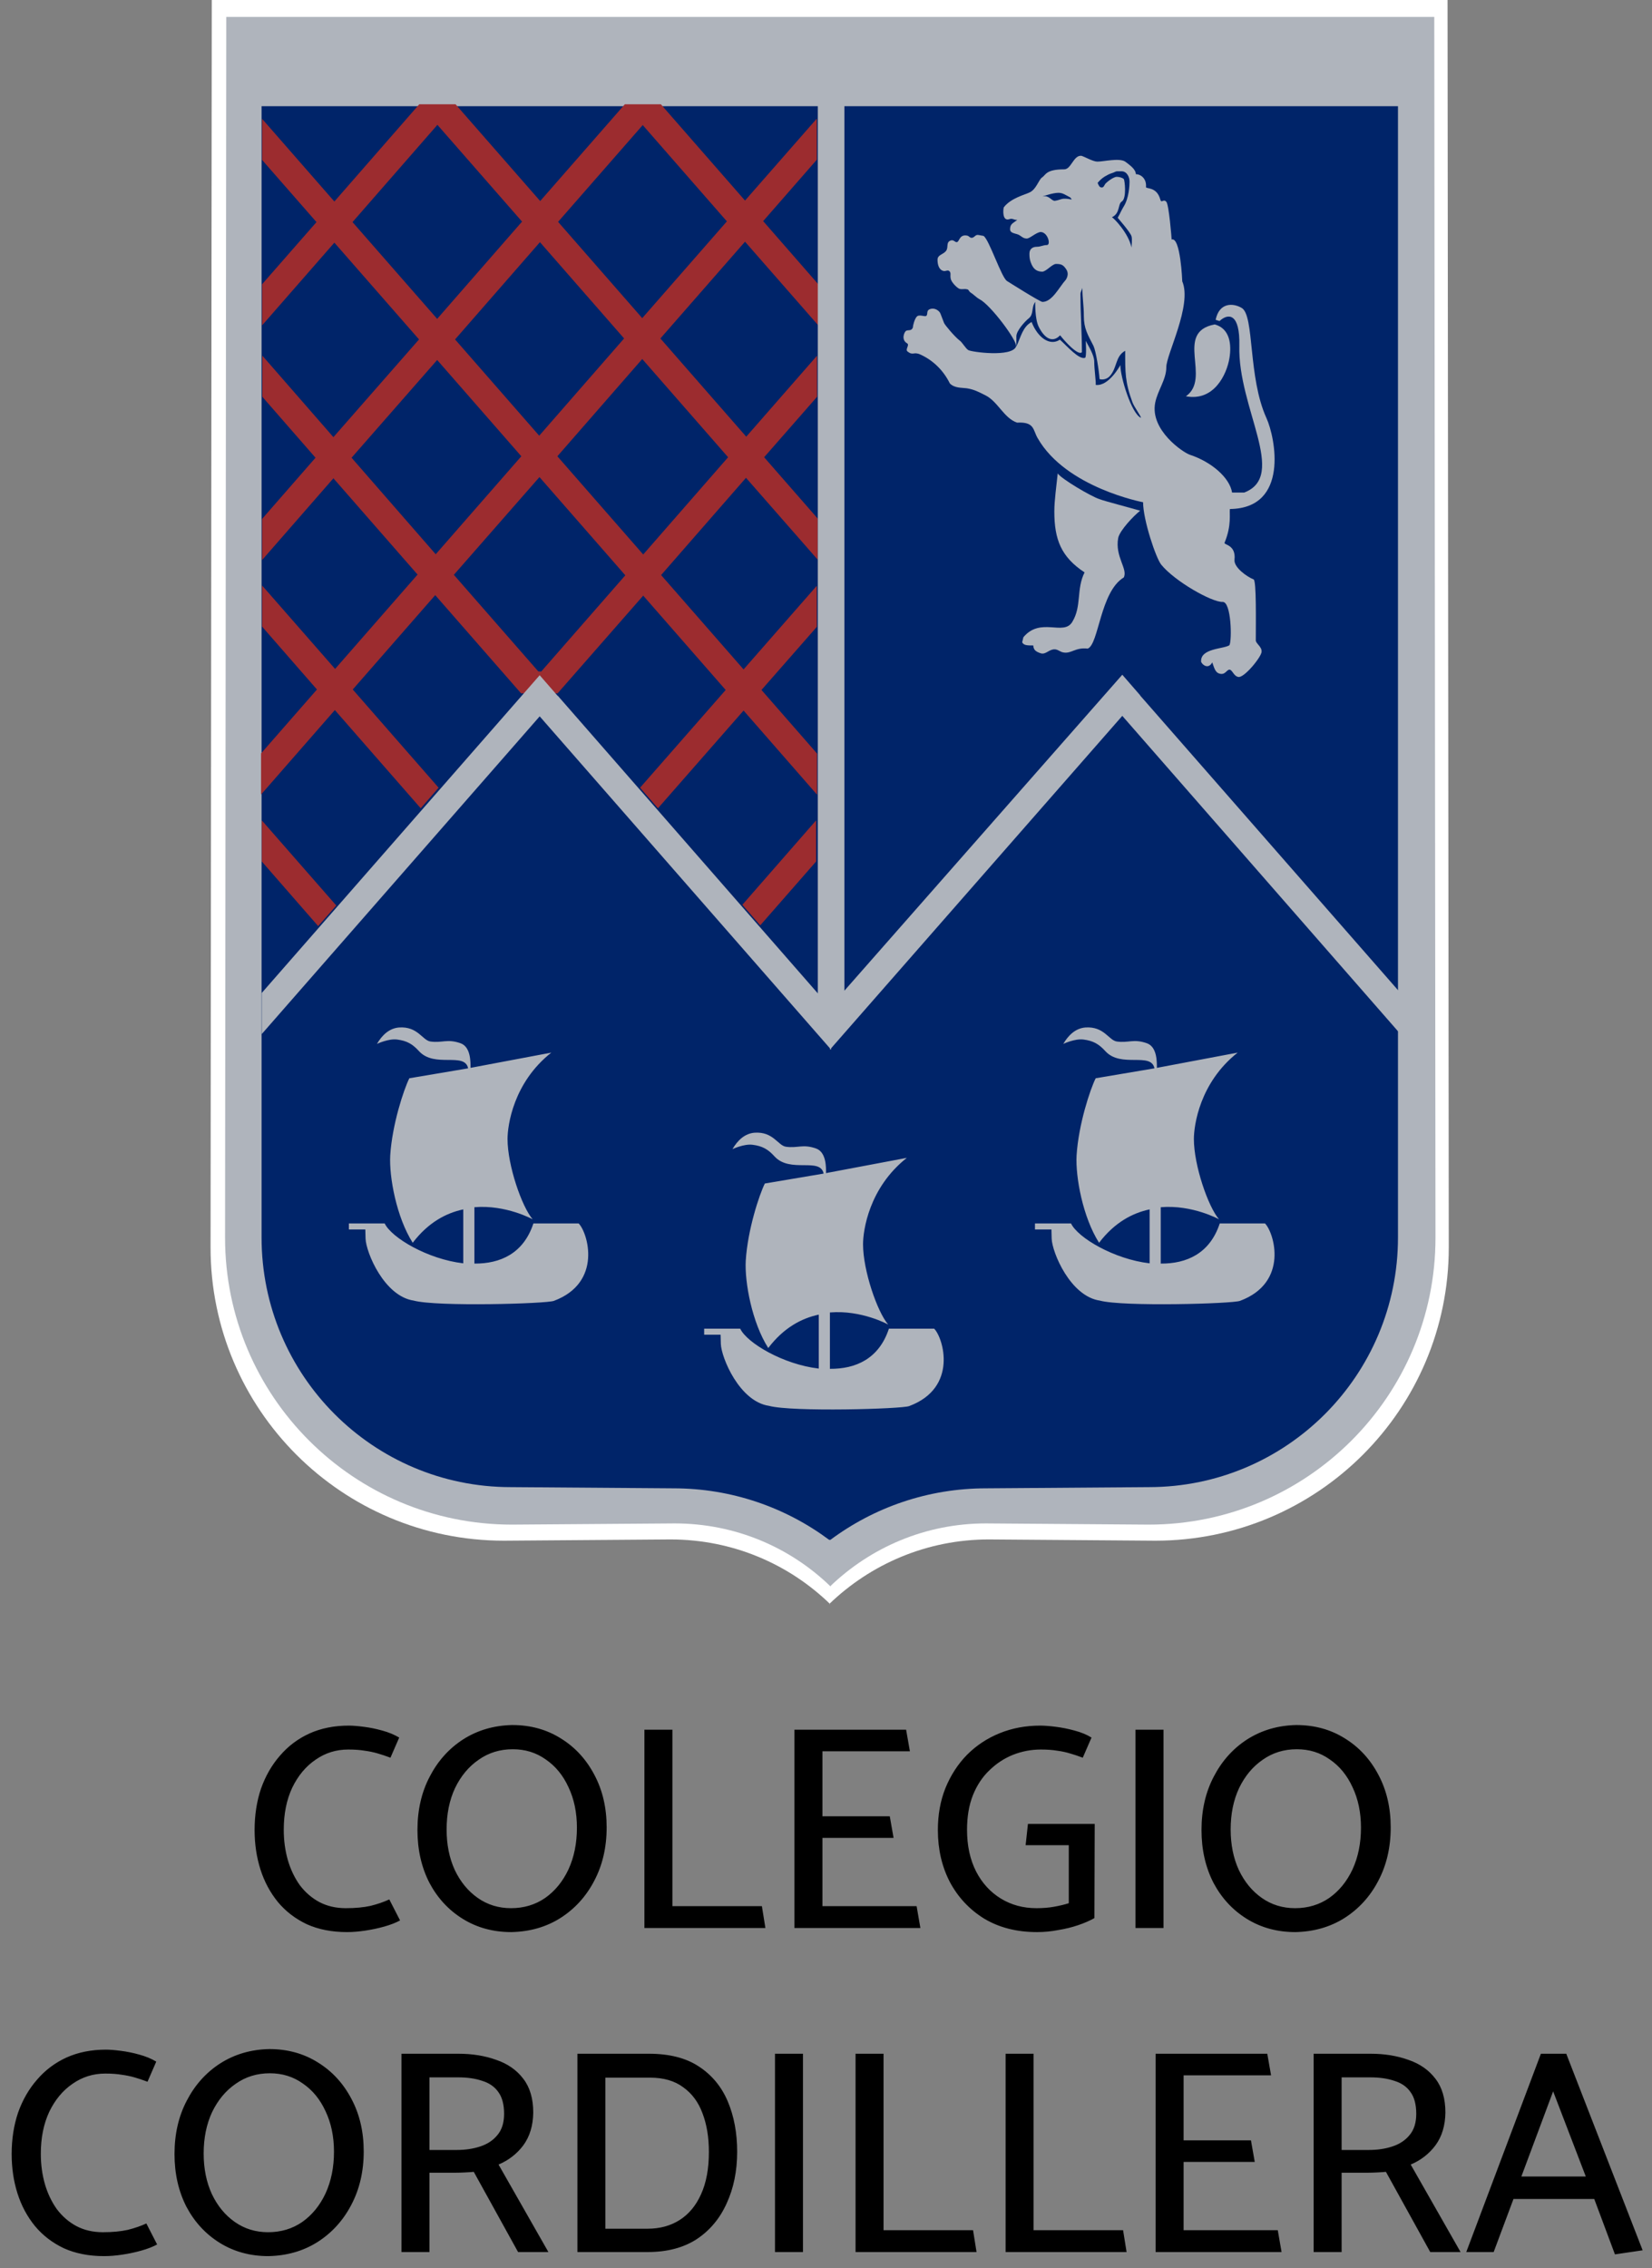 <svg width="102" height="140" viewBox="0 0 102 140" fill="none" xmlns="http://www.w3.org/2000/svg">
<rect x="0" y="0" width="102" height="140" fill="#808080" stroke="none"/>
<path d="M24.648 107.246L24.108 108.488C23.82 108.38 23.55 108.29 23.298 108.218C23.046 108.146 22.782 108.092 22.506 108.056C22.23 108.008 21.894 107.984 21.498 107.984C20.754 107.984 20.082 108.194 19.482 108.614C18.882 109.022 18.402 109.598 18.042 110.342C17.694 111.086 17.52 111.95 17.52 112.934C17.52 113.594 17.604 114.218 17.772 114.806C17.94 115.382 18.186 115.898 18.51 116.354C18.846 116.798 19.248 117.146 19.716 117.398C20.196 117.65 20.742 117.776 21.354 117.776C21.942 117.776 22.452 117.728 22.884 117.632C23.316 117.524 23.7 117.392 24.036 117.236L24.702 118.532C24.438 118.676 24.114 118.802 23.73 118.91C23.346 119.018 22.95 119.102 22.542 119.162C22.146 119.222 21.774 119.252 21.426 119.252C20.49 119.252 19.662 119.09 18.942 118.766C18.234 118.43 17.64 117.974 17.16 117.398C16.68 116.81 16.32 116.138 16.08 115.382C15.84 114.626 15.72 113.816 15.72 112.952C15.72 112.028 15.852 111.176 16.116 110.396C16.392 109.616 16.782 108.938 17.286 108.362C17.79 107.774 18.396 107.318 19.104 106.994C19.824 106.67 20.634 106.508 21.534 106.508C21.774 106.508 22.08 106.532 22.452 106.58C22.836 106.628 23.22 106.706 23.604 106.814C24 106.922 24.348 107.066 24.648 107.246ZM31.571 119.252C30.455 119.252 29.459 118.982 28.583 118.442C27.707 117.902 27.017 117.158 26.513 116.21C26.021 115.25 25.775 114.164 25.775 112.952C25.775 111.716 26.027 110.618 26.531 109.658C27.035 108.686 27.725 107.918 28.601 107.354C29.489 106.79 30.497 106.496 31.625 106.472C32.753 106.472 33.755 106.748 34.631 107.3C35.507 107.84 36.197 108.59 36.701 109.55C37.205 110.498 37.457 111.578 37.457 112.79C37.457 114.026 37.199 115.13 36.683 116.102C36.179 117.062 35.483 117.824 34.595 118.388C33.719 118.94 32.711 119.228 31.571 119.252ZM31.553 117.776C32.345 117.776 33.047 117.566 33.659 117.146C34.271 116.714 34.751 116.126 35.099 115.382C35.447 114.626 35.621 113.768 35.621 112.808C35.621 111.872 35.447 111.038 35.099 110.306C34.763 109.574 34.295 109.004 33.695 108.596C33.107 108.176 32.429 107.966 31.661 107.966C30.869 107.966 30.167 108.182 29.555 108.614C28.943 109.034 28.457 109.616 28.097 110.36C27.749 111.104 27.575 111.956 27.575 112.916C27.575 113.852 27.743 114.686 28.079 115.418C28.427 116.15 28.901 116.726 29.501 117.146C30.101 117.566 30.785 117.776 31.553 117.776ZM47.042 117.65L47.258 119H39.788V106.76H41.516V117.65H47.042ZM56.828 119H49.052V106.76H55.946L56.18 108.092H50.78V112.106H54.938L55.172 113.438H50.78V117.65H56.594L56.828 119ZM63.325 113.888L63.469 112.574H67.591L67.573 118.388C67.297 118.544 66.968 118.688 66.584 118.82C66.2 118.952 65.785 119.054 65.341 119.126C64.909 119.21 64.472 119.252 64.028 119.252C62.779 119.252 61.694 118.976 60.77 118.424C59.858 117.86 59.15 117.104 58.645 116.156C58.154 115.208 57.907 114.14 57.907 112.952C57.907 112.004 58.063 111.14 58.376 110.36C58.7 109.568 59.144 108.884 59.708 108.308C60.283 107.732 60.956 107.288 61.724 106.976C62.492 106.664 63.325 106.508 64.225 106.508C64.478 106.508 64.796 106.532 65.18 106.58C65.564 106.628 65.954 106.706 66.35 106.814C66.757 106.922 67.106 107.066 67.394 107.246L66.853 108.488C66.566 108.38 66.296 108.29 66.043 108.218C65.803 108.146 65.546 108.092 65.269 108.056C64.993 108.008 64.657 107.984 64.261 107.984C63.673 107.984 63.103 108.092 62.551 108.308C62.011 108.524 61.526 108.842 61.093 109.262C60.661 109.67 60.319 110.186 60.068 110.81C59.828 111.422 59.708 112.13 59.708 112.934C59.708 113.918 59.894 114.776 60.266 115.508C60.638 116.228 61.148 116.786 61.795 117.182C62.444 117.578 63.175 117.776 63.992 117.776C64.4 117.776 64.766 117.746 65.09 117.686C65.425 117.626 65.725 117.554 65.99 117.47V113.888H63.325ZM71.838 119H70.11V106.76H71.838V119ZM79.981 119.252C78.865 119.252 77.869 118.982 76.993 118.442C76.117 117.902 75.427 117.158 74.923 116.21C74.431 115.25 74.185 114.164 74.185 112.952C74.185 111.716 74.437 110.618 74.941 109.658C75.445 108.686 76.135 107.918 77.011 107.354C77.899 106.79 78.907 106.496 80.035 106.472C81.163 106.472 82.165 106.748 83.041 107.3C83.917 107.84 84.607 108.59 85.111 109.55C85.615 110.498 85.867 111.578 85.867 112.79C85.867 114.026 85.609 115.13 85.093 116.102C84.589 117.062 83.893 117.824 83.005 118.388C82.129 118.94 81.121 119.228 79.981 119.252ZM79.963 117.776C80.755 117.776 81.457 117.566 82.069 117.146C82.681 116.714 83.161 116.126 83.509 115.382C83.857 114.626 84.031 113.768 84.031 112.808C84.031 111.872 83.857 111.038 83.509 110.306C83.173 109.574 82.705 109.004 82.105 108.596C81.517 108.176 80.839 107.966 80.071 107.966C79.279 107.966 78.577 108.182 77.965 108.614C77.353 109.034 76.867 109.616 76.507 110.36C76.159 111.104 75.985 111.956 75.985 112.916C75.985 113.852 76.153 114.686 76.489 115.418C76.837 116.15 77.311 116.726 77.911 117.146C78.511 117.566 79.195 117.776 79.963 117.776Z" fill="black"/>
<path d="M9.648 127.246L9.108 128.488C8.82 128.38 8.55 128.29 8.298 128.218C8.046 128.146 7.782 128.092 7.506 128.056C7.23 128.008 6.894 127.984 6.498 127.984C5.754 127.984 5.082 128.194 4.482 128.614C3.882 129.022 3.402 129.598 3.042 130.342C2.694 131.086 2.52 131.95 2.52 132.934C2.52 133.594 2.604 134.218 2.772 134.806C2.94 135.382 3.186 135.898 3.51 136.354C3.846 136.798 4.248 137.146 4.716 137.398C5.196 137.65 5.742 137.776 6.354 137.776C6.942 137.776 7.452 137.728 7.884 137.632C8.316 137.524 8.7 137.392 9.036 137.236L9.702 138.532C9.438 138.676 9.114 138.802 8.73 138.91C8.346 139.018 7.95 139.102 7.542 139.162C7.146 139.222 6.774 139.252 6.426 139.252C5.49 139.252 4.662 139.09 3.942 138.766C3.234 138.43 2.64 137.974 2.16 137.398C1.68 136.81 1.32 136.138 1.08 135.382C0.84 134.626 0.72 133.816 0.72 132.952C0.72 132.028 0.852 131.176 1.116 130.396C1.392 129.616 1.782 128.938 2.286 128.362C2.79 127.774 3.396 127.318 4.104 126.994C4.824 126.67 5.634 126.508 6.534 126.508C6.774 126.508 7.08 126.532 7.452 126.58C7.836 126.628 8.22 126.706 8.604 126.814C9 126.922 9.348 127.066 9.648 127.246ZM16.571 139.252C15.455 139.252 14.459 138.982 13.583 138.442C12.707 137.902 12.017 137.158 11.513 136.21C11.021 135.25 10.775 134.164 10.775 132.952C10.775 131.716 11.027 130.618 11.531 129.658C12.035 128.686 12.725 127.918 13.601 127.354C14.489 126.79 15.497 126.496 16.625 126.472C17.753 126.472 18.755 126.748 19.631 127.3C20.507 127.84 21.197 128.59 21.701 129.55C22.205 130.498 22.457 131.578 22.457 132.79C22.457 134.026 22.199 135.13 21.683 136.102C21.179 137.062 20.483 137.824 19.595 138.388C18.719 138.94 17.711 139.228 16.571 139.252ZM16.553 137.776C17.345 137.776 18.047 137.566 18.659 137.146C19.271 136.714 19.751 136.126 20.099 135.382C20.447 134.626 20.621 133.768 20.621 132.808C20.621 131.872 20.447 131.038 20.099 130.306C19.763 129.574 19.295 129.004 18.695 128.596C18.107 128.176 17.429 127.966 16.661 127.966C15.869 127.966 15.167 128.182 14.555 128.614C13.943 129.034 13.457 129.616 13.097 130.36C12.749 131.104 12.575 131.956 12.575 132.916C12.575 133.852 12.743 134.686 13.079 135.418C13.427 136.15 13.901 136.726 14.501 137.146C15.101 137.566 15.785 137.776 16.553 137.776ZM28.28 128.218H26.516V132.7H28.19C28.73 132.7 29.216 132.628 29.648 132.484C30.092 132.34 30.446 132.106 30.71 131.782C30.986 131.458 31.124 131.02 31.124 130.468C31.124 129.892 31.004 129.442 30.764 129.118C30.536 128.794 30.206 128.566 29.774 128.434C29.354 128.29 28.856 128.218 28.28 128.218ZM24.788 126.76H28.298C29.162 126.76 29.942 126.886 30.638 127.138C31.346 127.378 31.904 127.768 32.312 128.308C32.72 128.836 32.924 129.532 32.924 130.396C32.912 131.2 32.708 131.872 32.312 132.412C31.916 132.94 31.406 133.336 30.782 133.6L33.86 139H31.988L29.252 134.05C29.156 134.062 28.982 134.074 28.73 134.086C28.49 134.098 28.286 134.104 28.118 134.104H26.516V139H24.788V126.76ZM39.989 139H35.651V126.76H40.061C41.333 126.76 42.365 127.024 43.157 127.552C43.961 128.08 44.555 128.8 44.939 129.712C45.323 130.624 45.515 131.656 45.515 132.808C45.515 133.996 45.299 135.058 44.867 135.994C44.447 136.93 43.829 137.668 43.013 138.208C42.197 138.736 41.189 139 39.989 139ZM40.133 128.236H37.379V137.56H39.989C40.745 137.56 41.405 137.38 41.969 137.02C42.533 136.66 42.971 136.132 43.283 135.436C43.607 134.728 43.769 133.858 43.769 132.826C43.769 131.914 43.637 131.116 43.373 130.432C43.121 129.748 42.725 129.214 42.185 128.83C41.657 128.434 40.973 128.236 40.133 128.236ZM49.578 139H47.85V126.76H49.578V139ZM60.079 137.65L60.295 139H52.825V126.76H54.553V137.65H60.079ZM69.343 137.65L69.559 139H62.089V126.76H63.817V137.65H69.343ZM79.128 139H71.352V126.76H78.246L78.48 128.092H73.08V132.106H77.238L77.472 133.438H73.08V137.65H78.894L79.128 139ZM84.6 128.218H82.836V132.7H84.51C85.05 132.7 85.536 132.628 85.968 132.484C86.412 132.34 86.766 132.106 87.03 131.782C87.306 131.458 87.444 131.02 87.444 130.468C87.444 129.892 87.324 129.442 87.084 129.118C86.856 128.794 86.526 128.566 86.094 128.434C85.674 128.29 85.176 128.218 84.6 128.218ZM81.108 126.76H84.618C85.482 126.76 86.262 126.886 86.958 127.138C87.666 127.378 88.224 127.768 88.632 128.308C89.04 128.836 89.244 129.532 89.244 130.396C89.232 131.2 89.028 131.872 88.632 132.412C88.236 132.94 87.726 133.336 87.102 133.6L90.18 139H88.308L85.572 134.05C85.476 134.062 85.302 134.074 85.05 134.086C84.81 134.098 84.606 134.104 84.438 134.104H82.836V139H81.108V126.76ZM97.912 134.338L95.896 129.082L93.934 134.338H97.912ZM95.14 126.76H96.706L101.422 138.892L99.712 139.144L98.434 135.724H93.448L92.224 139H90.532L95.14 126.76Z" fill="black"/>
<path d="M51.203 99C53.754 96.543 57.222 95.017 61.056 95.017L71.336 95.094C81.341 95.094 89.452 86.991 89.452 76.997L89.376 0H51.188H51.264H13.076L13 76.997C13 86.991 21.111 95.094 31.116 95.094L41.397 95.017C45.231 95.017 48.698 96.528 51.249 99H51.203Z" fill="white"/>
<path d="M51.242 97.925C53.735 95.521 57.125 94.028 60.873 94.028L70.922 94.102C80.703 94.102 88.632 86.173 88.632 76.393L88.557 1.045H51.227H51.301H13.971L13.896 76.393C13.896 86.173 21.825 94.102 31.606 94.102L41.655 94.028C45.403 94.028 48.793 95.506 51.287 97.925H51.242Z" fill="#AFB4BC"/>
<path d="M16.15 6.555V63.82V68.016V76.378C16.15 84.889 23.034 91.788 31.53 91.788L41.58 91.862C45.178 91.862 48.508 93.042 51.196 95.043H51.271C53.959 93.042 57.288 91.862 60.887 91.862L70.936 91.788C79.433 91.788 86.316 84.889 86.316 76.378V68.016V63.82V6.555H16.15Z" fill="#002469"/>
<path d="M20.764 55.891L16.165 50.635V53.173L19.644 57.16" fill="#9C2C2F"/>
<path d="M46.94 57.115L50.389 53.173V50.635L45.835 55.846L46.94 57.115Z" fill="#9C2C2F"/>
<path d="M33.233 41.437L28.022 35.479L33.308 29.446L38.609 35.509L33.413 41.452L33.233 41.437ZM34.428 42.795L39.714 36.763L44.806 42.586L39.52 48.619L40.625 49.888L45.911 43.856L50.45 49.052V46.514L47.016 42.586L50.435 38.689V36.151L45.911 41.317L40.819 35.494L46.06 29.491L50.495 34.553V32.015L47.18 28.222L50.45 24.489V21.95L46.075 26.953L40.774 20.89L46 14.917L50.51 20.069V17.53L47.12 13.648L50.435 9.855V7.317L46 12.379L40.804 6.436H38.579L33.353 12.409L28.127 6.436H25.887L20.645 12.438L16.181 7.332V9.87L19.541 13.708L16.181 17.545V20.084L20.645 14.977L25.872 20.95L20.586 26.982L16.196 21.95V24.489L19.481 28.252L16.181 32.03V34.568L20.586 29.521L25.782 35.464L20.69 41.287L16.181 36.136V38.674L19.57 42.557L16.121 46.499V49.037L20.675 43.826L25.976 49.888L27.081 48.619L21.78 42.557L26.872 36.733L32.173 42.795H34.428ZM21.765 13.708L27.007 7.705L32.233 13.678L26.992 19.681L21.765 13.708ZM26.902 34.21L21.706 28.252L26.992 22.219L32.188 28.162L26.902 34.21ZM28.097 20.95L33.338 14.947L38.534 20.89L33.293 26.893L28.097 20.95ZM44.955 28.222L39.714 34.224L34.413 28.162L39.654 22.159L44.955 28.222ZM39.654 19.636L34.458 13.693L39.684 7.72L44.88 13.663L39.654 19.636Z" fill="#9C2C2F"/>
<path d="M70.398 42.93V42.915L69.294 41.646L52.136 61.147V5.854H50.494V61.312L34.442 42.945H34.427L33.322 41.676L16.165 61.282V63.82L33.322 44.214L51.241 64.701V64.791L51.285 64.746L51.315 64.791V64.701L69.294 44.184L86.451 63.805V61.267L70.398 42.93Z" fill="#AFB4BC"/>
<path fill-rule="evenodd" clip-rule="evenodd" d="M75.91 22.1C76.044 21.293 75.954 20.278 74.999 20.024C72.475 20.502 74.82 23.339 73.222 24.459C74.954 24.788 75.745 23.115 75.91 22.1Z" fill="#AFB4BC"/>
<path fill-rule="evenodd" clip-rule="evenodd" d="M65.307 29.222C65.233 29.954 65.098 30.88 65.098 31.567C65.098 33.299 65.516 34.374 66.965 35.33C66.442 36.375 66.801 37.42 66.203 38.391C65.666 39.272 64.247 38.062 63.187 39.331L63.112 39.645C63.217 39.839 63.426 39.839 63.799 39.839C63.814 40.048 63.874 40.212 64.292 40.332C64.591 40.391 64.77 40.078 65.113 40.078C65.322 40.078 65.457 40.242 65.666 40.272C66.144 40.361 66.397 39.943 67.159 40.033C67.846 39.779 67.921 36.524 69.384 35.643C69.653 35.12 68.831 34.359 69.04 33.209C69.13 32.746 70.011 31.82 70.399 31.522C69.951 31.387 68.174 30.924 67.876 30.805C67.338 30.626 65.546 29.566 65.307 29.222Z" fill="#AFB4BC"/>
<path fill-rule="evenodd" clip-rule="evenodd" d="M78.194 25.803C77.044 23.279 77.462 19.486 76.671 19.009C76.148 18.695 75.282 18.65 75.058 19.74L75.297 19.815C75.849 19.307 76.566 19.337 76.521 21.338C76.417 25.19 79.523 29.371 76.82 30.402H76.073C75.924 29.476 74.789 28.505 73.475 28.072C73.057 27.938 70.996 26.549 71.325 24.862C71.474 24.1 72.012 23.428 72.012 22.667C71.997 21.905 73.624 18.829 72.997 17.366C72.997 17.366 72.893 14.604 72.34 14.783C72.34 14.708 72.176 12.633 72.012 12.453C71.818 12.244 71.713 12.588 71.638 12.304C71.415 11.498 70.742 11.677 70.757 11.542C70.802 11.035 70.444 10.751 70.13 10.751C70.13 10.437 69.727 10.169 69.473 9.975C69.1 9.736 68.159 9.975 67.756 9.975C67.487 9.975 67.009 9.691 66.77 9.616C66.278 9.571 66.143 10.452 65.71 10.452C64.575 10.452 64.575 10.796 64.351 10.945C64.128 11.079 63.978 11.736 63.515 11.901C63.276 12.02 62.41 12.229 61.977 12.797C61.933 12.931 61.873 13.678 62.321 13.528C62.53 13.454 62.589 13.588 62.813 13.573C62.545 13.782 62.365 13.812 62.365 14.155C62.365 14.365 62.604 14.394 62.798 14.454C63.052 14.529 63.127 14.723 63.396 14.723C63.59 14.723 63.963 14.35 64.247 14.32C64.695 14.32 64.904 15.126 64.635 15.126C64.396 15.126 64.262 15.231 64.023 15.231C63.739 15.231 63.56 15.38 63.56 15.664C63.56 15.843 63.575 16.007 63.635 16.171C63.784 16.604 63.993 16.754 64.337 16.769C64.575 16.784 64.964 16.291 65.203 16.291C65.531 16.291 65.651 16.351 65.83 16.619C66.054 16.948 65.8 17.276 65.8 17.276C65.397 17.724 64.964 18.635 64.366 18.635C64.217 18.635 62.306 17.426 62.186 17.351C61.843 17.172 61.066 14.753 60.723 14.559C60.678 14.559 60.424 14.499 60.365 14.499C60.2 14.499 60.156 14.678 59.991 14.678C59.872 14.678 59.842 14.574 59.723 14.544C59.215 14.439 59.245 14.947 59.066 14.947C58.961 14.947 58.871 14.783 58.707 14.842C58.394 14.947 58.573 15.246 58.423 15.47C58.244 15.723 57.886 15.709 57.886 16.037C57.886 16.336 57.976 16.664 58.259 16.724C58.394 16.754 58.498 16.649 58.603 16.724C58.737 16.828 58.662 16.978 58.692 17.157C58.707 17.366 58.976 17.65 59.14 17.769C59.319 17.918 59.499 17.799 59.723 17.859C59.812 17.874 59.827 17.978 59.902 18.038C60.141 18.187 60.245 18.337 60.484 18.471C61.156 18.814 62.813 21.024 62.739 21.383C62.485 22.07 59.962 21.726 59.782 21.607C59.603 21.487 59.424 21.144 59.26 21.024C58.946 20.785 58.334 20.054 58.289 19.934C58.199 19.71 58.155 19.576 58.065 19.352C58.005 19.203 57.781 19.023 57.528 19.053C57.124 19.113 57.333 19.397 57.184 19.501C57.08 19.561 56.751 19.382 56.602 19.546C56.467 19.695 56.363 20.099 56.363 20.218C56.273 20.442 56.094 20.352 55.96 20.412C55.84 20.457 55.616 20.965 56.005 21.189C56.184 21.293 55.87 21.562 56.034 21.696C56.378 21.965 56.408 21.696 56.811 21.875C57.617 22.234 58.259 22.876 58.647 23.667C58.946 23.966 59.364 23.921 59.693 23.966C60.156 24.041 60.424 24.19 60.842 24.399C61.619 24.787 61.977 25.803 62.798 26.086C63.889 26.027 63.769 26.534 64.068 27.042C65.815 30.103 70.578 30.999 70.578 30.999C70.578 32.089 71.37 34.448 71.698 34.851C72.534 35.882 74.834 37.181 75.491 37.151C76.028 37.136 76.073 39.525 75.909 39.824C75.566 40.063 74.087 40.003 74.162 40.854C74.266 41.078 74.625 41.302 74.849 40.884C74.938 41.123 75.013 41.466 75.237 41.556C75.64 41.72 75.73 41.332 75.909 41.332C76.088 41.332 76.163 41.72 76.446 41.78C76.805 41.885 77.925 40.496 77.895 40.212C77.91 39.913 77.537 39.719 77.537 39.525C77.537 38.405 77.581 35.837 77.402 35.762C77.014 35.613 76.178 35.031 76.222 34.553C76.327 33.597 75.536 33.642 75.61 33.493C76.058 32.418 75.894 31.686 75.939 31.417C79.612 31.372 78.746 27.012 78.194 25.803ZM68.204 10.9C68.383 10.796 68.488 10.736 68.682 10.676C68.801 10.646 68.861 10.572 68.995 10.572H69.249C69.563 10.572 69.742 10.9 69.742 11.214C69.742 11.408 69.712 12.244 69.369 12.767C69.219 13.021 69.16 13.185 69.01 13.439C69.04 13.484 69.757 14.29 69.862 14.574C69.921 14.768 69.862 15.216 69.862 15.275C69.682 14.394 68.771 13.454 68.652 13.409C69.174 13.17 69.01 12.588 69.264 12.438C69.578 12.244 69.443 11.094 69.384 11.05C69.294 10.96 69.085 10.915 68.951 10.915C68.742 10.915 68.323 11.244 68.234 11.363C68.174 11.453 68.144 11.572 68.025 11.572C67.876 11.572 67.831 11.423 67.771 11.289C67.905 11.124 68.04 11.005 68.204 10.9ZM65.143 12.393C64.964 12.423 64.814 12.125 64.531 12.11L64.366 12.125C64.396 12.125 64.979 11.901 65.352 11.901C65.621 11.901 65.785 12.035 66.024 12.155C66.173 12.229 66.113 12.289 66.188 12.319C65.516 12.184 65.591 12.319 65.143 12.393ZM69.174 22.532C69.174 22.532 68.473 23.861 67.652 23.757C67.681 23.593 67.562 22.816 67.562 22.323C67.562 21.92 67.219 21.383 67.039 21.039C67.039 21.039 67.099 22.055 66.995 22.084C66.621 22.219 65.86 21.338 65.442 20.965C64.814 21.383 64.068 20.83 63.694 19.875C63.142 20.173 63.038 20.785 62.754 21.383V20.756C62.754 20.412 63.291 19.83 63.515 19.651C63.844 19.397 63.665 18.979 63.919 18.635C63.919 18.635 63.889 19.666 64.128 20.158C64.292 20.502 64.814 21.353 65.457 20.696C65.71 21.024 66.561 21.98 66.8 21.741C66.8 20.412 66.711 19.486 66.711 18.157C66.711 18.008 66.8 17.904 66.83 17.769C66.83 18.441 66.92 18.829 66.92 19.501C66.92 20.278 67.159 20.651 67.517 21.353C67.666 21.666 67.861 22.906 67.89 23.398C68.07 23.458 68.338 23.413 68.517 23.219C68.995 22.697 68.846 21.995 69.473 21.651C69.473 22.965 69.458 23.578 69.921 24.832C70.026 25.116 70.459 25.698 70.444 25.788C69.862 25.534 69.174 23.279 69.174 22.532Z" fill="#AFB4BC"/>
<path d="M78.104 75.512H75.312C74.699 77.378 73.251 78.005 71.668 77.99V74.511C73.624 74.347 75.267 75.258 75.267 75.258C74.595 74.481 73.714 71.928 73.714 70.3C73.714 69.464 74.072 66.821 76.416 64.97L71.429 65.91C71.429 65.582 71.459 64.611 70.802 64.387C69.981 64.103 69.682 64.387 68.951 64.283C68.458 64.208 68.174 63.342 67.024 63.417C66.412 63.462 65.964 63.894 65.65 64.432C65.65 64.432 66.367 64.089 66.905 64.163C67.487 64.238 67.845 64.432 68.249 64.88C69.219 65.94 71.071 64.91 71.28 65.94L67.651 66.552C67.308 67.239 66.591 69.404 66.472 71.316C66.397 72.645 66.86 75.138 67.86 76.706C68.816 75.452 69.921 74.87 70.981 74.646V77.975C68.786 77.722 66.546 76.393 66.128 75.512H63.903V75.885H64.919L64.934 76.452C64.963 77.304 66.083 80.006 67.905 80.275C69.339 80.663 76.118 80.469 76.566 80.29C79.597 79.155 78.671 76.079 78.104 75.512Z" fill="#AFB4BC"/>
<path d="M57.677 82.007H54.885C54.272 83.874 52.824 84.501 51.241 84.486V81.007C53.197 80.843 54.84 81.753 54.84 81.753C54.168 80.977 53.287 78.424 53.287 76.796C53.287 75.96 53.645 73.317 55.99 71.465L51.002 72.406C51.002 72.077 51.032 71.107 50.375 70.883C49.554 70.599 49.255 70.883 48.524 70.778C48.031 70.704 47.747 69.838 46.597 69.912C45.985 69.957 45.537 70.39 45.224 70.928C45.224 70.928 45.94 70.584 46.478 70.659C47.06 70.734 47.419 70.928 47.822 71.376C48.792 72.436 50.644 71.406 50.853 72.436L47.224 73.048C46.881 73.735 46.164 75.9 46.045 77.811C45.97 79.14 46.433 81.634 47.434 83.202C48.389 81.947 49.494 81.365 50.554 81.141V84.471C48.359 84.217 46.12 82.888 45.702 82.007H43.477V82.38H44.492L44.507 82.948C44.537 83.799 45.657 86.502 47.478 86.771C48.912 87.159 55.691 86.965 56.139 86.785C59.17 85.651 58.244 82.575 57.677 82.007Z" fill="#AFB4BC"/>
<path d="M35.727 75.512H32.934C32.322 77.378 30.874 78.005 29.291 77.99V74.511C31.247 74.347 32.889 75.258 32.889 75.258C32.218 74.481 31.337 71.928 31.337 70.3C31.337 69.464 31.695 66.821 34.039 64.97L29.052 65.91C29.052 65.582 29.082 64.611 28.425 64.387C27.604 64.103 27.305 64.387 26.573 64.283C26.08 64.208 25.797 63.342 24.647 63.417C24.035 63.462 23.587 63.894 23.273 64.432C23.273 64.432 23.99 64.089 24.527 64.163C25.11 64.238 25.468 64.432 25.871 64.88C26.842 65.94 28.694 64.91 28.903 65.94L25.274 66.552C24.931 67.239 24.214 69.404 24.094 71.316C24.02 72.645 24.483 75.138 25.483 76.706C26.439 75.452 27.544 74.87 28.604 74.646V77.975C26.409 77.722 24.169 76.393 23.751 75.512H21.541V75.885H22.556L22.571 76.452C22.601 77.304 23.721 80.006 25.543 80.275C26.976 80.663 33.755 80.469 34.204 80.29C37.22 79.155 36.294 76.079 35.727 75.512Z" fill="#AFB4BC"/>
</svg>
